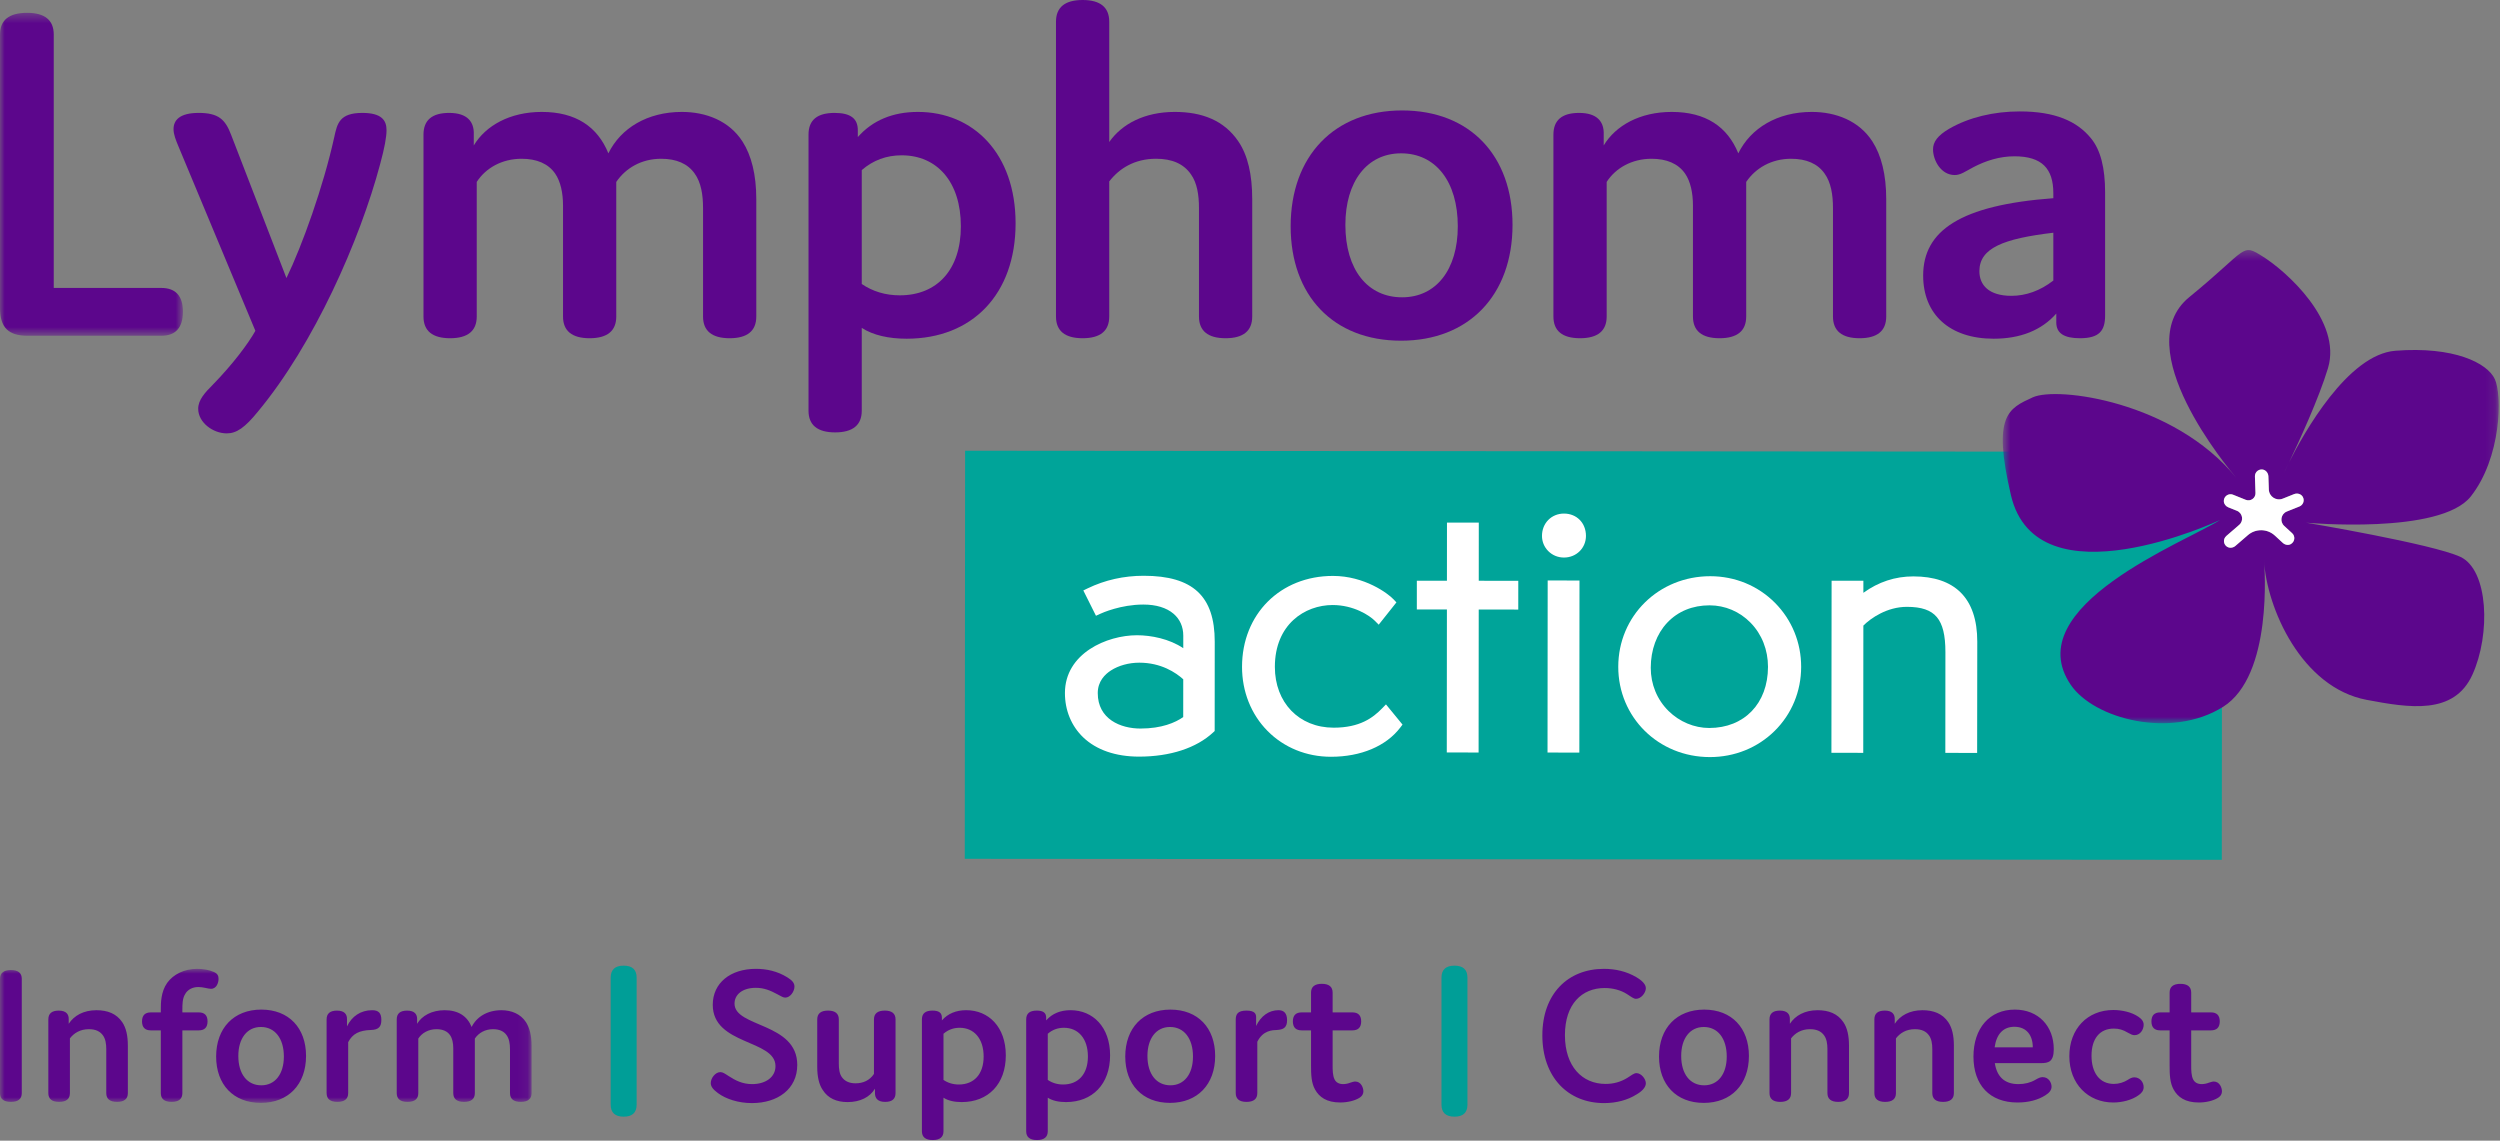 <?xml version="1.0" encoding="UTF-8"?>
<svg width="263px" height="120px" viewBox="0 0 263 120" version="1.1" xmlns="http://www.w3.org/2000/svg" xmlns:xlink="http://www.w3.org/1999/xlink">
    <rect x="0" y="0" width="263" height="120" fill="#808080" stroke="none"/>
    <!-- Generator: Sketch 48.2 (47327) - http://www.bohemiancoding.com/sketch -->
    <title>Page 1</title>
    <desc>Created with Sketch.</desc>
    <defs>
        <polygon id="path-1" points="0.691 0.373 52.867 0.373 52.867 50.152 0.691 50.152"></polygon>
        <polygon id="path-3" points="0 0.416 19.243 0.416 19.243 34.389 0 34.389"></polygon>
        <polygon id="path-5" points="0 0.99 55.922 0.99 55.922 15.092 0 15.092"></polygon>
    </defs>
    <g id="Page-1" stroke="none" stroke-width="1" fill="none" fill-rule="evenodd">
        <g>
            <path d="M101.493,90.347 L233.733,90.453 L233.764,52.063 C233.766,49.559 231.746,47.528 229.251,47.525 L101.529,47.416 L101.493,90.347 Z" id="Fill-1" fill="#00A499"></path>
            <path d="M119.96,76.643 C117.894,76.64 115.481,75.66 115.484,72.908 C115.484,71.682 116.236,70.94 116.867,70.534 C117.674,70.012 118.76,69.714 119.847,69.714 L119.858,69.714 C122.15,69.716 123.689,70.75 124.478,71.461 L124.474,75.437 C123.641,76.018 122.219,76.643 119.971,76.643 L119.96,76.643 Z M120.328,60.571 L120.317,60.571 C118.224,60.571 116.24,61.016 114.421,61.895 L113.965,62.116 L115.296,64.779 L115.737,64.576 C115.953,64.475 117.915,63.599 120.272,63.599 L120.29,63.599 C121.624,63.599 122.719,63.934 123.457,64.566 C124.127,65.138 124.481,65.935 124.481,66.871 L124.48,68.191 C123.016,67.201 121.091,66.829 119.611,66.828 L119.609,66.828 C116.463,66.828 112.035,68.712 112.031,72.906 C112.028,74.729 112.713,76.387 113.96,77.576 C115.347,78.896 117.371,79.595 119.814,79.597 L119.829,79.597 C123.094,79.597 125.862,78.693 127.626,77.049 L127.784,76.902 L127.79,67.513 C127.796,62.717 125.493,60.577 120.328,60.571 Z" id="Fill-3" fill="#FFFFFF"></path>
            <path d="M145.413,74.504 C144.431,75.517 143.055,76.552 140.298,76.552 L140.295,76.552 C136.655,76.547 134.114,73.914 134.116,70.149 C134.12,65.683 137.27,63.649 140.196,63.649 L140.198,63.649 C142.41,63.652 144.073,64.742 144.643,65.317 L145.04,65.718 L146.904,63.372 L146.608,63.058 C146.008,62.418 143.55,60.592 140.237,60.587 L140.227,60.587 C134.689,60.587 130.667,64.606 130.662,70.147 C130.66,72.75 131.614,75.149 133.349,76.9 C135.08,78.649 137.445,79.611 140.009,79.612 L140.03,79.612 C143.169,79.612 145.82,78.494 147.307,76.542 L147.546,76.228 L145.804,74.101 L145.413,74.504 Z" id="Fill-5" fill="#FFFFFF"></path>
            <polygon id="Fill-7" fill="#FFFFFF" points="155.569 54.981 152.222 54.975 152.217 61.092 149.052 61.092 149.051 64.119 152.215 64.118 152.202 79.159 155.549 79.165 155.562 64.123 159.722 64.127 159.724 61.1 155.565 61.096"></polygon>
            <path d="M164.531,54.027 L164.53,54.027 C163.21,54.028 162.216,55.038 162.217,56.375 C162.216,56.979 162.45,57.548 162.878,57.976 C163.314,58.413 163.899,58.653 164.52,58.653 L164.535,58.653 C165.165,58.653 165.749,58.417 166.18,57.988 C166.607,57.563 166.842,56.992 166.843,56.378 C166.844,55.017 165.872,54.028 164.531,54.027" id="Fill-9" fill="#FFFFFF"></path>
            <polygon id="Fill-11" fill="#FFFFFF" points="162.8 79.168 166.147 79.174 166.162 61.071 162.816 61.065"></polygon>
            <path d="M175.537,74.801 C174.324,73.608 173.658,71.99 173.66,70.247 C173.661,68.375 174.275,66.692 175.39,65.509 C176.516,64.313 178.056,63.681 179.842,63.681 L179.849,63.681 C181.477,63.683 183.01,64.333 184.162,65.512 C185.345,66.722 185.995,68.37 185.993,70.155 C185.988,74.001 183.503,76.584 179.807,76.584 L179.804,76.584 C178.241,76.582 176.686,75.933 175.537,74.801 M179.924,60.617 L179.918,60.617 C174.496,60.617 170.245,64.799 170.241,70.14 C170.237,75.464 174.468,79.64 179.872,79.645 L179.88,79.645 C182.48,79.645 184.901,78.666 186.697,76.889 C188.492,75.113 189.48,72.722 189.482,70.155 C189.484,67.602 188.507,65.208 186.729,63.419 C184.937,61.614 182.52,60.619 179.924,60.617" id="Fill-13" fill="#FFFFFF"></path>
            <path d="M206.244,62.312 C205.116,61.202 203.449,60.638 201.29,60.637 L201.28,60.637 C199.374,60.637 197.611,61.217 196.027,62.364 L196.027,61.096 L192.684,61.091 L192.665,79.193 L196.014,79.199 L196.026,65.813 C196.812,65.021 198.527,63.84 200.603,63.84 L200.612,63.84 C202.14,63.84 203.14,64.184 203.757,64.921 C204.373,65.657 204.659,66.828 204.657,68.605 L204.649,79.203 L207.995,79.208 L208.009,67.506 C208.011,65.213 207.417,63.465 206.244,62.312" id="Fill-15" fill="#FFFFFF"></path>
            <path d="M238.17,58.896 C238.168,58.872 238.167,58.858 238.167,58.858 C238.167,58.87 238.17,58.883 238.17,58.896" id="Fill-17" fill="#52277C"></path>
            <path d="M240.817,48.621 C240.48,49.289 240.296,49.699 240.296,49.699 C240.296,49.699 240.497,49.292 240.817,48.621" id="Fill-19" fill="#52277C"></path>
            <path d="M235.217,50.214 C235.247,50.249 235.267,50.273 235.267,50.273 C235.251,50.252 235.234,50.234 235.217,50.214" id="Fill-21" fill="#52277C"></path>
            <g id="Group-25" transform="translate(210, 25.933)">
                <mask id="mask-2" fill="white">
                    <use xlink:href="#path-1"></use>
                </mask>
                <g id="Clip-24"></g>
                <path d="M31.901,27.348 L30.577,27.878 C29.955,28.127 29.806,28.939 30.299,29.392 L31.133,30.16 C31.475,30.474 31.436,31.044 31,31.302 C30.73,31.462 30.381,31.392 30.151,31.18 L29.309,30.407 C28.513,29.675 27.297,29.657 26.478,30.363 L25.164,31.498 C24.882,31.741 24.452,31.759 24.183,31.503 C23.924,31.259 23.895,30.877 24.078,30.601 C24.113,30.547 24.156,30.497 24.207,30.453 L25.565,29.279 C26.064,28.849 25.929,28.044 25.318,27.799 L24.418,27.438 C24.156,27.331 23.96,27.09 23.947,26.808 C23.939,26.64 23.986,26.495 24.062,26.38 C24.244,26.104 24.599,25.983 24.918,26.111 L26.255,26.648 C26.755,26.849 27.295,26.47 27.277,25.931 L27.217,24.186 C27.203,23.771 27.549,23.427 27.974,23.456 C28.344,23.48 28.622,23.809 28.634,24.18 L28.681,25.569 C28.707,26.308 29.459,26.799 30.147,26.524 L31.339,26.047 C31.682,25.91 32.094,26.032 32.265,26.36 C32.463,26.738 32.288,27.194 31.901,27.348 M48.821,32.644 C45.856,31.276 32.609,29.055 32.609,29.055 C32.609,29.055 46.732,30.355 49.932,26.288 C53.132,22.221 53.247,15.675 52.459,13.957 C51.671,12.242 48.137,10.485 41.993,10.966 C36.964,11.36 32.334,19.678 30.817,22.689 C30.497,23.36 30.296,23.767 30.296,23.767 C30.296,23.767 30.48,23.357 30.817,22.689 C31.807,20.614 33.95,15.982 34.906,12.789 C36.392,7.819 30.492,2.603 28.112,1.097 C25.732,-0.408 26.616,0.176 20.31,5.327 C13.782,10.659 24.429,23.36 25.216,24.282 C25.233,24.3 25.251,24.32 25.266,24.34 C25.266,24.34 25.247,24.317 25.216,24.282 C18.659,16.294 6.413,14.691 3.844,15.868 C1.268,17.05 -0.415,17.753 1.546,26.146 C4.271,37.816 23.532,28.779 23.532,28.779 C20.022,31.038 2.227,37.871 7.849,46.117 C10.296,49.703 18.403,51.846 23.853,48.437 C29.127,45.138 28.233,33.7 28.17,32.962 C28.17,32.95 28.167,32.937 28.167,32.925 C28.167,32.925 28.168,32.938 28.17,32.962 C28.438,38.047 32.13,46.398 38.968,47.691 C43.449,48.536 48.157,49.316 50.096,45.047 C52.036,40.782 51.787,34.011 48.821,32.644" id="Fill-23" fill="#5C068C" mask="url(#mask-2)"></path>
            </g>
            <path d="M241.339,51.98 L240.148,52.458 C239.459,52.733 238.707,52.242 238.682,51.501 L238.635,50.113 C238.622,49.743 238.345,49.414 237.975,49.389 C237.55,49.361 237.203,49.705 237.218,50.12 L237.277,51.865 C237.295,52.403 236.755,52.782 236.255,52.582 L234.918,52.044 C234.6,51.917 234.244,52.037 234.063,52.313 C233.986,52.429 233.94,52.574 233.947,52.742 C233.96,53.024 234.156,53.265 234.418,53.371 L235.318,53.732 C235.93,53.977 236.065,54.782 235.566,55.212 L234.207,56.386 C234.156,56.43 234.113,56.48 234.078,56.534 C233.896,56.81 233.925,57.192 234.184,57.437 C234.452,57.693 234.883,57.674 235.164,57.432 L236.479,56.296 C237.297,55.59 238.514,55.609 239.31,56.339 L240.152,57.114 C240.382,57.326 240.731,57.395 241,57.236 C241.437,56.977 241.476,56.407 241.134,56.092 L240.3,55.326 C239.807,54.873 239.955,54.06 240.577,53.811 L241.901,53.281 C242.288,53.126 242.463,52.671 242.266,52.292 C242.095,51.964 241.683,51.842 241.339,51.98" id="Fill-26" fill="#FFFFFF"></path>
            <g id="Group-30" transform="translate(0, 0.933)">
                <mask id="mask-4" fill="white">
                    <use xlink:href="#path-3"></use>
                </mask>
                <g id="Clip-29"></g>
                <path d="M16.961,29.358 C18.465,29.358 19.243,30.188 19.243,31.848 C19.243,33.559 18.465,34.389 16.961,34.389 L2.904,34.389 C0.882,34.389 -0,33.507 -0,31.485 L-0,2.698 C-0,1.194 0.934,0.416 2.853,0.416 C4.72,0.416 5.654,1.194 5.654,2.698 L5.654,29.358 L16.961,29.358 Z" id="Fill-28" fill="#5C068C" mask="url(#mask-4)"></path>
            </g>
            <path d="M40.663,13.693 C40.663,14.419 40.455,15.56 39.989,17.272 C37.862,25.26 33.038,36.204 27.125,43.31 C25.777,44.969 24.895,45.592 23.858,45.592 C22.406,45.592 20.85,44.45 20.85,42.998 C20.85,42.065 21.576,41.287 22.353,40.509 C24.532,38.278 26.14,36.1 26.866,34.803 L18.775,15.404 C18.516,14.782 18.256,14.16 18.256,13.589 C18.256,12.656 18.878,11.878 20.901,11.878 C22.976,11.878 23.703,12.552 24.325,14.212 L30.134,29.254 C31.794,25.83 34.024,19.606 35.165,14.419 C35.476,12.967 35.735,11.878 38.121,11.878 C40.144,11.878 40.663,12.656 40.663,13.693" id="Fill-31" fill="#5C068C"></path>
            <path d="M49.842,14.16 L49.842,15.301 C51.087,13.226 53.628,11.774 57,11.774 C60.578,11.774 62.861,13.33 64.002,16.131 C65.299,13.486 68.099,11.774 71.73,11.774 C74.272,11.774 76.709,12.708 78.11,14.886 C79.043,16.339 79.562,18.361 79.562,20.955 L79.562,33.299 C79.562,34.804 78.629,35.582 76.761,35.582 C74.894,35.582 73.96,34.804 73.96,33.299 L73.96,21.889 C73.96,20.488 73.753,19.191 73.079,18.258 C72.353,17.22 71.159,16.702 69.551,16.702 C67.477,16.702 65.817,17.687 64.831,19.139 L64.831,33.299 C64.831,34.804 63.898,35.582 62.031,35.582 C60.163,35.582 59.23,34.804 59.23,33.299 L59.23,21.629 C59.23,20.281 58.97,19.087 58.4,18.258 C57.674,17.22 56.481,16.702 54.873,16.702 C52.798,16.702 51.087,17.687 50.153,19.139 L50.153,33.299 C50.153,34.804 49.219,35.582 47.352,35.582 C45.485,35.582 44.551,34.804 44.551,33.299 L44.551,14.16 C44.551,12.656 45.433,11.878 47.248,11.878 C49.167,11.878 49.893,12.811 49.842,14.16" id="Fill-33" fill="#5C068C"></path>
            <path d="M94.651,31.069 C98.593,31.069 101.083,28.372 101.083,23.807 C101.083,19.087 98.541,16.339 94.859,16.339 C93.251,16.339 91.851,16.857 90.657,17.894 L90.657,29.876 C91.798,30.654 93.147,31.069 94.651,31.069 Z M90.657,43.206 C90.657,44.71 89.724,45.488 87.857,45.488 C85.989,45.488 85.056,44.71 85.056,43.206 L85.056,14.16 C85.056,12.604 85.989,11.878 87.805,11.878 C89.516,11.878 90.242,12.5 90.242,13.693 L90.242,14.419 C91.798,12.656 93.925,11.774 96.57,11.774 C102.38,11.774 106.84,16.131 106.84,23.496 C106.84,30.965 102.276,35.633 95.377,35.633 C93.51,35.633 91.851,35.27 90.657,34.492 L90.657,43.206 Z" id="Fill-35" fill="#5C068C"></path>
            <path d="M131.734,33.299 C131.734,34.803 130.801,35.582 128.933,35.582 C127.066,35.582 126.132,34.803 126.132,33.299 L126.132,21.888 C126.132,20.487 125.925,19.243 125.302,18.361 C124.525,17.22 123.279,16.701 121.62,16.701 C119.338,16.701 117.73,17.738 116.692,19.087 L116.692,33.299 C116.692,34.803 115.759,35.582 113.892,35.582 C112.024,35.582 111.09,34.803 111.09,33.299 L111.09,2.282 C111.09,0.778 112.024,1.42108547e-14 113.892,1.42108547e-14 C115.759,1.42108547e-14 116.692,0.778 116.692,2.282 L116.692,14.938 C118.041,13.019 120.427,11.774 123.591,11.774 C126.443,11.774 128.778,12.656 130.282,14.886 C131.267,16.339 131.734,18.361 131.734,20.955 L131.734,33.299 Z" id="Fill-37" fill="#5C068C"></path>
            <path d="M147.499,31.277 C151.078,31.277 153.36,28.372 153.36,23.808 C153.36,19.088 151.026,16.131 147.395,16.131 C143.816,16.131 141.534,19.088 141.534,23.652 C141.534,28.372 143.869,31.277 147.499,31.277 M147.499,11.619 C154.657,11.619 159.118,16.391 159.118,23.652 C159.118,31.069 154.502,35.841 147.395,35.841 C140.237,35.841 135.777,31.069 135.777,23.808 C135.777,16.391 140.394,11.619 147.499,11.619" id="Fill-39" fill="#5C068C"></path>
            <path d="M168.711,14.16 L168.711,15.301 C169.955,13.226 172.497,11.774 175.868,11.774 C179.447,11.774 181.73,13.33 182.87,16.131 C184.167,13.486 186.968,11.774 190.599,11.774 C193.141,11.774 195.578,12.708 196.979,14.886 C197.912,16.339 198.431,18.361 198.431,20.955 L198.431,33.299 C198.431,34.804 197.497,35.582 195.63,35.582 C193.763,35.582 192.829,34.804 192.829,33.299 L192.829,21.889 C192.829,20.488 192.621,19.191 191.947,18.258 C191.222,17.22 190.028,16.702 188.42,16.702 C186.346,16.702 184.686,17.687 183.7,19.139 L183.7,33.299 C183.7,34.804 182.767,35.582 180.899,35.582 C179.032,35.582 178.099,34.804 178.099,33.299 L178.099,21.629 C178.099,20.281 177.839,19.087 177.269,18.258 C176.542,17.22 175.35,16.702 173.741,16.702 C171.667,16.702 169.955,17.687 169.022,19.139 L169.022,33.299 C169.022,34.804 168.088,35.582 166.221,35.582 C164.354,35.582 163.42,34.804 163.42,33.299 L163.42,14.16 C163.42,12.656 164.302,11.878 166.117,11.878 C168.036,11.878 168.762,12.811 168.711,14.16" id="Fill-41" fill="#5C068C"></path>
            <path d="M208.231,28.528 C208.231,29.98 209.215,31.121 211.601,31.121 C213.106,31.121 214.611,30.603 216.011,29.513 L216.011,24.482 C210.772,25.104 208.231,26.09 208.231,28.528 M211.913,16.443 C210.357,16.443 208.905,16.909 207.607,17.584 C206.726,18.05 206.258,18.414 205.637,18.414 C204.185,18.414 203.355,16.858 203.355,15.716 C203.355,14.939 203.821,14.264 205.066,13.538 C207.141,12.345 209.734,11.722 212.483,11.722 C216.218,11.722 218.5,12.76 219.952,14.524 C220.989,15.768 221.457,17.688 221.457,20.229 L221.457,33.196 C221.457,34.804 220.834,35.582 218.811,35.582 C217.151,35.582 216.321,35.063 216.321,33.922 L216.321,32.988 C214.766,34.752 212.536,35.633 209.734,35.633 C205.066,35.633 202.317,33.04 202.317,28.994 C202.317,24.275 206.208,21.578 216.011,20.851 L216.011,20.333 C216.011,17.739 214.817,16.443 211.913,16.443" id="Fill-43" fill="#5C068C"></path>
            <path d="M164.631,108.9 C164.631,105.622 166.418,103.94 168.813,103.94 C169.695,103.94 170.516,104.171 171.147,104.571 C171.587,104.844 171.839,105.076 172.112,105.076 C172.639,105.076 173.143,104.445 173.143,103.962 C173.143,103.562 172.764,103.164 172.154,102.806 C171.125,102.197 169.969,101.923 168.73,101.923 C164.967,101.923 162.256,104.529 162.256,108.921 C162.256,113.335 164.967,116.046 168.75,116.046 C170.074,116.046 171.251,115.71 172.154,115.142 C172.743,114.805 173.143,114.385 173.143,113.964 C173.143,113.503 172.659,112.893 172.154,112.893 C171.881,112.893 171.629,113.125 171.188,113.397 C170.494,113.818 169.759,114.028 168.898,114.028 C166.46,114.028 164.631,112.2 164.631,108.9 M174.529,111.149 C174.529,114.091 176.336,116.025 179.237,116.025 C182.116,116.025 183.986,114.091 183.986,111.086 C183.986,108.144 182.179,106.21 179.279,106.21 C176.401,106.21 174.529,108.144 174.529,111.149 M176.862,111.086 C176.862,109.236 177.787,108.039 179.237,108.039 C180.708,108.039 181.653,109.236 181.653,111.149 C181.653,112.998 180.729,114.175 179.279,114.175 C177.808,114.175 176.862,112.998 176.862,111.086 M187.243,106.315 C186.508,106.315 186.151,106.63 186.151,107.24 L186.151,114.995 C186.151,115.604 186.529,115.919 187.285,115.919 C188.042,115.919 188.421,115.604 188.421,114.995 L188.421,109.236 C188.841,108.69 189.492,108.27 190.417,108.27 C191.089,108.27 191.594,108.48 191.909,108.942 C192.161,109.299 192.245,109.804 192.245,110.372 L192.245,114.995 C192.245,115.604 192.623,115.919 193.38,115.919 C194.137,115.919 194.515,115.604 194.515,114.995 L194.515,109.993 C194.515,108.942 194.326,108.123 193.926,107.535 C193.317,106.63 192.371,106.274 191.216,106.274 C189.849,106.274 188.861,106.84 188.294,107.702 L188.294,107.24 C188.315,106.694 188.021,106.315 187.243,106.315 M198.277,106.315 C197.541,106.315 197.184,106.63 197.184,107.24 L197.184,114.995 C197.184,115.604 197.563,115.919 198.319,115.919 C199.075,115.919 199.453,115.604 199.453,114.995 L199.453,109.236 C199.873,108.69 200.525,108.27 201.449,108.27 C202.122,108.27 202.627,108.48 202.942,108.942 C203.194,109.299 203.278,109.804 203.278,110.372 L203.278,114.995 C203.278,115.604 203.656,115.919 204.413,115.919 C205.169,115.919 205.548,115.604 205.548,114.995 L205.548,109.993 C205.548,108.942 205.359,108.123 204.959,107.535 C204.35,106.63 203.403,106.274 202.248,106.274 C200.882,106.274 199.895,106.84 199.327,107.702 L199.327,107.24 C199.348,106.694 199.055,106.315 198.277,106.315 M214.878,113.313 C214.626,113.313 214.395,113.44 214.101,113.608 C213.597,113.902 212.987,114.048 212.336,114.048 C210.844,114.048 210.067,113.229 209.856,111.842 L214.71,111.842 C215.509,111.842 216.056,111.695 216.056,110.372 C216.056,107.955 214.438,106.21 211.958,106.21 C209.31,106.21 207.608,108.165 207.608,111.149 C207.608,114.154 209.33,115.983 212.231,115.983 C213.386,115.983 214.374,115.73 215.173,115.225 C215.613,114.953 215.824,114.658 215.824,114.322 C215.824,113.902 215.53,113.313 214.878,113.313 M211.915,108.017 C213.197,108.017 213.849,108.921 213.849,110.182 L209.835,110.182 C210.024,108.796 210.738,108.017 211.915,108.017 M220.027,111.065 C220.027,109.299 220.868,108.207 222.381,108.207 C222.948,108.207 223.368,108.353 223.83,108.627 C224.146,108.796 224.315,108.9 224.546,108.9 C225.176,108.9 225.513,108.291 225.513,107.808 C225.513,107.492 225.344,107.219 224.966,106.967 C224.231,106.462 223.2,106.253 222.319,106.253 C219.607,106.253 217.694,108.228 217.694,111.107 C217.694,114.048 219.691,115.983 222.319,115.983 C223.221,115.983 224.273,115.73 224.966,115.225 C225.281,115.016 225.513,114.743 225.513,114.364 C225.513,113.86 225.134,113.335 224.525,113.335 C224.273,113.335 224.062,113.461 223.83,113.608 C223.432,113.86 222.906,114.028 222.381,114.028 C220.847,114.028 220.027,112.808 220.027,111.065 M232.888,113.776 C232.741,113.776 232.573,113.839 232.363,113.902 C232.153,113.986 231.88,114.048 231.627,114.048 C231.187,114.048 230.892,113.88 230.724,113.566 C230.514,113.167 230.514,112.536 230.514,112.074 L230.514,108.395 L232.594,108.395 C233.203,108.395 233.519,108.081 233.519,107.45 C233.519,106.819 233.203,106.504 232.594,106.504 L230.514,106.504 L230.514,104.424 C230.514,103.815 230.136,103.5 229.379,103.5 C228.622,103.5 228.243,103.815 228.243,104.424 L228.243,106.504 L227.256,106.504 C226.647,106.504 226.331,106.819 226.331,107.45 C226.331,108.081 226.647,108.395 227.256,108.395 L228.243,108.395 L228.243,112.074 C228.243,113.019 228.266,113.902 228.664,114.616 C229.106,115.415 229.884,115.983 231.313,115.983 C232.09,115.983 232.825,115.794 233.288,115.52 C233.646,115.309 233.75,115.058 233.75,114.805 C233.75,114.449 233.519,113.776 232.888,113.776" id="Fill-45" fill="#5C068C"></path>
            <path d="M154.376,102.848 C154.376,102.006 153.914,101.586 153.011,101.586 C152.106,101.586 151.644,102.006 151.644,102.848 L151.644,116.213 C151.644,117.054 152.106,117.474 153.011,117.474 C153.914,117.474 154.376,117.054 154.376,116.213 L154.376,102.848 Z" id="Fill-47" fill="#009E97"></path>
            <path d="M81.581,112.157 C81.581,113.313 80.551,114.048 79.122,114.048 C78.114,114.048 77.378,113.67 76.663,113.207 C76.243,112.934 76.033,112.787 75.78,112.787 C75.255,112.787 74.772,113.418 74.772,113.943 C74.772,114.321 75.045,114.636 75.529,114.994 C76.348,115.603 77.651,116.045 79.101,116.045 C81.812,116.045 83.872,114.574 83.872,112.031 C83.872,107.554 77.272,108.1 77.272,105.579 C77.272,104.634 78.093,103.919 79.521,103.919 C80.362,103.919 81.034,104.192 81.77,104.592 C82.19,104.823 82.401,104.948 82.61,104.948 C83.136,104.948 83.577,104.297 83.577,103.793 C83.577,103.414 83.347,103.141 82.842,102.826 C81.77,102.153 80.614,101.922 79.521,101.922 C76.831,101.922 74.982,103.414 74.982,105.705 C74.982,109.971 81.581,109.341 81.581,112.157 Z M93.119,115.919 C93.854,115.919 94.211,115.603 94.211,114.994 L94.211,107.239 C94.211,106.63 93.833,106.314 93.077,106.314 C92.32,106.314 91.941,106.63 91.941,107.239 L91.941,112.976 C91.5,113.649 90.806,113.965 90.008,113.965 C89.336,113.965 88.873,113.733 88.579,113.334 C88.306,112.976 88.243,112.43 88.243,111.884 L88.243,107.239 C88.243,106.63 87.865,106.314 87.108,106.314 C86.351,106.314 85.973,106.63 85.973,107.239 L85.973,112.241 C85.973,113.271 86.163,114.111 86.561,114.678 C87.108,115.541 88.012,115.939 89.167,115.939 C90.47,115.939 91.5,115.434 92.046,114.532 L92.046,114.994 C92.046,115.541 92.341,115.919 93.119,115.919 Z M99.254,115.477 C99.738,115.793 100.411,115.939 101.167,115.939 C103.962,115.939 105.811,114.048 105.811,111.021 C105.811,108.038 104.004,106.272 101.65,106.272 C100.578,106.272 99.717,106.63 99.087,107.345 L99.087,107.051 C99.087,106.566 98.792,106.314 98.099,106.314 C97.363,106.314 96.985,106.608 96.985,107.239 L96.985,119.008 C96.985,119.617 97.363,119.932 98.12,119.932 C98.876,119.932 99.254,119.617 99.254,119.008 L99.254,115.477 Z M99.254,113.607 L99.254,108.752 C99.738,108.332 100.305,108.122 100.957,108.122 C102.449,108.122 103.479,109.236 103.479,111.148 C103.479,112.998 102.47,114.09 100.873,114.09 C100.263,114.09 99.717,113.923 99.254,113.607 Z M110.225,115.477 C110.707,115.793 111.381,115.939 112.137,115.939 C114.932,115.939 116.781,114.048 116.781,111.021 C116.781,108.038 114.974,106.272 112.621,106.272 C111.548,106.272 110.686,106.63 110.056,107.345 L110.056,107.051 C110.056,106.566 109.762,106.314 109.068,106.314 C108.333,106.314 107.955,106.608 107.955,107.239 L107.955,119.008 C107.955,119.617 108.333,119.932 109.089,119.932 C109.847,119.932 110.225,119.617 110.225,119.008 L110.225,115.477 Z M110.225,113.607 L110.225,108.752 C110.707,108.332 111.275,108.122 111.926,108.122 C113.419,108.122 114.448,109.236 114.448,111.148 C114.448,112.998 113.439,114.09 111.843,114.09 C111.233,114.09 110.686,113.923 110.225,113.607 Z M118.377,111.148 C118.377,114.09 120.185,116.023 123.085,116.023 C125.965,116.023 127.835,114.09 127.835,111.086 C127.835,108.142 126.028,106.21 123.128,106.21 C120.248,106.21 118.377,108.142 118.377,111.148 Z M120.711,111.086 C120.711,109.236 121.636,108.038 123.085,108.038 C124.557,108.038 125.502,109.236 125.502,111.148 C125.502,112.998 124.577,114.174 123.128,114.174 C121.657,114.174 120.711,112.998 120.711,111.086 Z M132.269,109.593 C132.878,108.374 133.867,108.374 134.349,108.353 C135.022,108.311 135.4,108.1 135.4,107.324 C135.4,106.546 135.022,106.272 134.497,106.272 C133.488,106.272 132.647,106.882 132.143,107.932 L132.143,107.009 C132.143,106.693 132.038,106.314 131.134,106.314 C130.188,106.314 129.999,106.714 129.999,107.281 L129.999,114.994 C129.999,115.603 130.377,115.919 131.134,115.919 C131.891,115.919 132.269,115.603 132.269,114.994 L132.269,109.593 Z M142.566,113.775 C142.419,113.775 142.25,113.838 142.04,113.901 C141.831,113.985 141.557,114.048 141.305,114.048 C140.865,114.048 140.57,113.881 140.402,113.565 C140.192,113.165 140.192,112.535 140.192,112.073 L140.192,108.395 L142.272,108.395 C142.881,108.395 143.197,108.08 143.197,107.449 C143.197,106.819 142.881,106.504 142.272,106.504 L140.192,106.504 L140.192,104.423 C140.192,103.813 139.813,103.498 139.057,103.498 C138.299,103.498 137.921,103.813 137.921,104.423 L137.921,106.504 L136.934,106.504 C136.325,106.504 136.009,106.819 136.009,107.449 C136.009,108.08 136.325,108.395 136.934,108.395 L137.921,108.395 L137.921,112.073 C137.921,113.018 137.943,113.901 138.342,114.616 C138.784,115.414 139.561,115.981 140.99,115.981 C141.768,115.981 142.503,115.793 142.965,115.519 C143.323,115.309 143.428,115.056 143.428,114.804 C143.428,114.447 143.197,113.775 142.566,113.775 Z" id="Fill-49" fill="#5C068C"></path>
            <path d="M66.975,102.848 C66.975,102.006 66.513,101.586 65.609,101.586 C64.705,101.586 64.243,102.006 64.243,102.848 L64.243,116.213 C64.243,117.054 64.705,117.474 65.609,117.474 C66.513,117.474 66.975,117.054 66.975,116.213 L66.975,102.848 Z" id="Fill-51" fill="#009E97"></path>
            <g id="Group-55" transform="translate(0, 100.933)">
                <mask id="mask-6" fill="white">
                    <use xlink:href="#path-5"></use>
                </mask>
                <g id="Clip-54"></g>
                <path d="M2.291,2.041 C2.291,1.432 1.913,1.116 1.155,1.116 C0.378,1.116 -0.001,1.432 -0.001,2.041 L-0.001,14.062 C-0.001,14.671 0.378,14.986 1.155,14.986 C1.913,14.986 2.291,14.671 2.291,14.062 L2.291,2.041 Z M6.178,5.383 C5.442,5.383 5.085,5.697 5.085,6.307 L5.085,14.062 C5.085,14.671 5.463,14.986 6.22,14.986 C6.978,14.986 7.354,14.671 7.354,14.062 L7.354,8.304 C7.774,7.757 8.428,7.337 9.351,7.337 C10.024,7.337 10.528,7.547 10.844,8.009 C11.095,8.366 11.18,8.871 11.18,9.438 L11.18,14.062 C11.18,14.671 11.559,14.986 12.315,14.986 C13.07,14.986 13.45,14.671 13.45,14.062 L13.45,9.06 C13.45,8.009 13.261,7.189 12.861,6.602 C12.252,5.697 11.306,5.341 10.149,5.341 C8.784,5.341 7.795,5.907 7.229,6.769 L7.229,6.307 C7.25,5.761 6.957,5.383 6.178,5.383 Z M22.465,1.306 C22.003,1.095 21.331,0.99 20.742,0.99 C19.396,0.99 18.241,1.557 17.59,2.461 C16.918,3.406 16.918,4.604 16.918,5.298 L16.918,5.571 L15.867,5.571 C15.257,5.571 14.941,5.887 14.941,6.517 C14.941,7.147 15.257,7.462 15.867,7.462 L16.918,7.462 L16.918,14.062 C16.918,14.671 17.296,14.986 18.052,14.986 C18.808,14.986 19.186,14.671 19.186,14.062 L19.186,7.462 L20.91,7.462 C21.52,7.462 21.834,7.147 21.834,6.517 C21.834,5.887 21.52,5.571 20.91,5.571 L19.186,5.571 L19.186,5.276 C19.186,4.752 19.186,4.101 19.48,3.638 C19.733,3.196 20.216,2.902 20.867,2.902 C21.393,2.902 21.898,3.091 22.192,3.091 C22.802,3.091 22.991,2.419 22.991,2.041 C22.991,1.726 22.886,1.473 22.465,1.306 Z M22.738,10.216 C22.738,13.158 24.546,15.092 27.445,15.092 C30.326,15.092 32.196,13.158 32.196,10.152 C32.196,7.211 30.389,5.276 27.488,5.276 C24.608,5.276 22.738,7.211 22.738,10.216 Z M25.072,10.152 C25.072,8.304 25.997,7.105 27.445,7.105 C28.916,7.105 29.863,8.304 29.863,10.216 C29.863,12.065 28.938,13.242 27.488,13.242 C26.017,13.242 25.072,12.065 25.072,10.152 Z M36.629,8.702 C37.092,7.819 37.785,7.462 39.025,7.421 C39.824,7.399 40.118,7.084 40.118,6.37 C40.118,5.655 39.844,5.341 39.151,5.341 C37.932,5.341 37.008,5.992 36.504,7.042 L36.504,6.307 C36.523,5.761 36.23,5.383 35.453,5.383 C34.717,5.383 34.359,5.697 34.359,6.307 L34.359,14.062 C34.359,14.671 34.737,14.986 35.495,14.986 C36.251,14.986 36.629,14.671 36.629,14.062 L36.629,8.702 Z M42.828,5.383 C42.093,5.383 41.736,5.697 41.736,6.307 L41.736,14.062 C41.736,14.671 42.114,14.986 42.87,14.986 C43.627,14.986 44.005,14.671 44.005,14.062 L44.005,8.324 C44.383,7.735 45.078,7.337 45.917,7.337 C46.569,7.337 47.053,7.547 47.347,7.967 C47.578,8.304 47.684,8.787 47.684,9.333 L47.684,14.062 C47.684,14.671 48.062,14.986 48.818,14.986 C49.575,14.986 49.953,14.671 49.953,14.062 L49.953,8.324 C50.352,7.735 51.025,7.337 51.865,7.337 C52.517,7.337 53.001,7.547 53.294,7.967 C53.568,8.345 53.651,8.871 53.651,9.438 L53.651,14.062 C53.651,14.671 54.031,14.986 54.786,14.986 C55.544,14.986 55.922,14.671 55.922,14.062 L55.922,9.06 C55.922,8.009 55.711,7.189 55.333,6.602 C54.766,5.719 53.778,5.341 52.748,5.341 C51.276,5.341 50.142,6.034 49.617,7.105 C49.154,5.971 48.23,5.341 46.779,5.341 C45.413,5.341 44.383,5.928 43.88,6.769 L43.88,6.307 C43.901,5.761 43.606,5.383 42.828,5.383 Z" id="Fill-53" fill="#5C068C" mask="url(#mask-6)"></path>
            </g>
        </g>
    </g>
</svg>